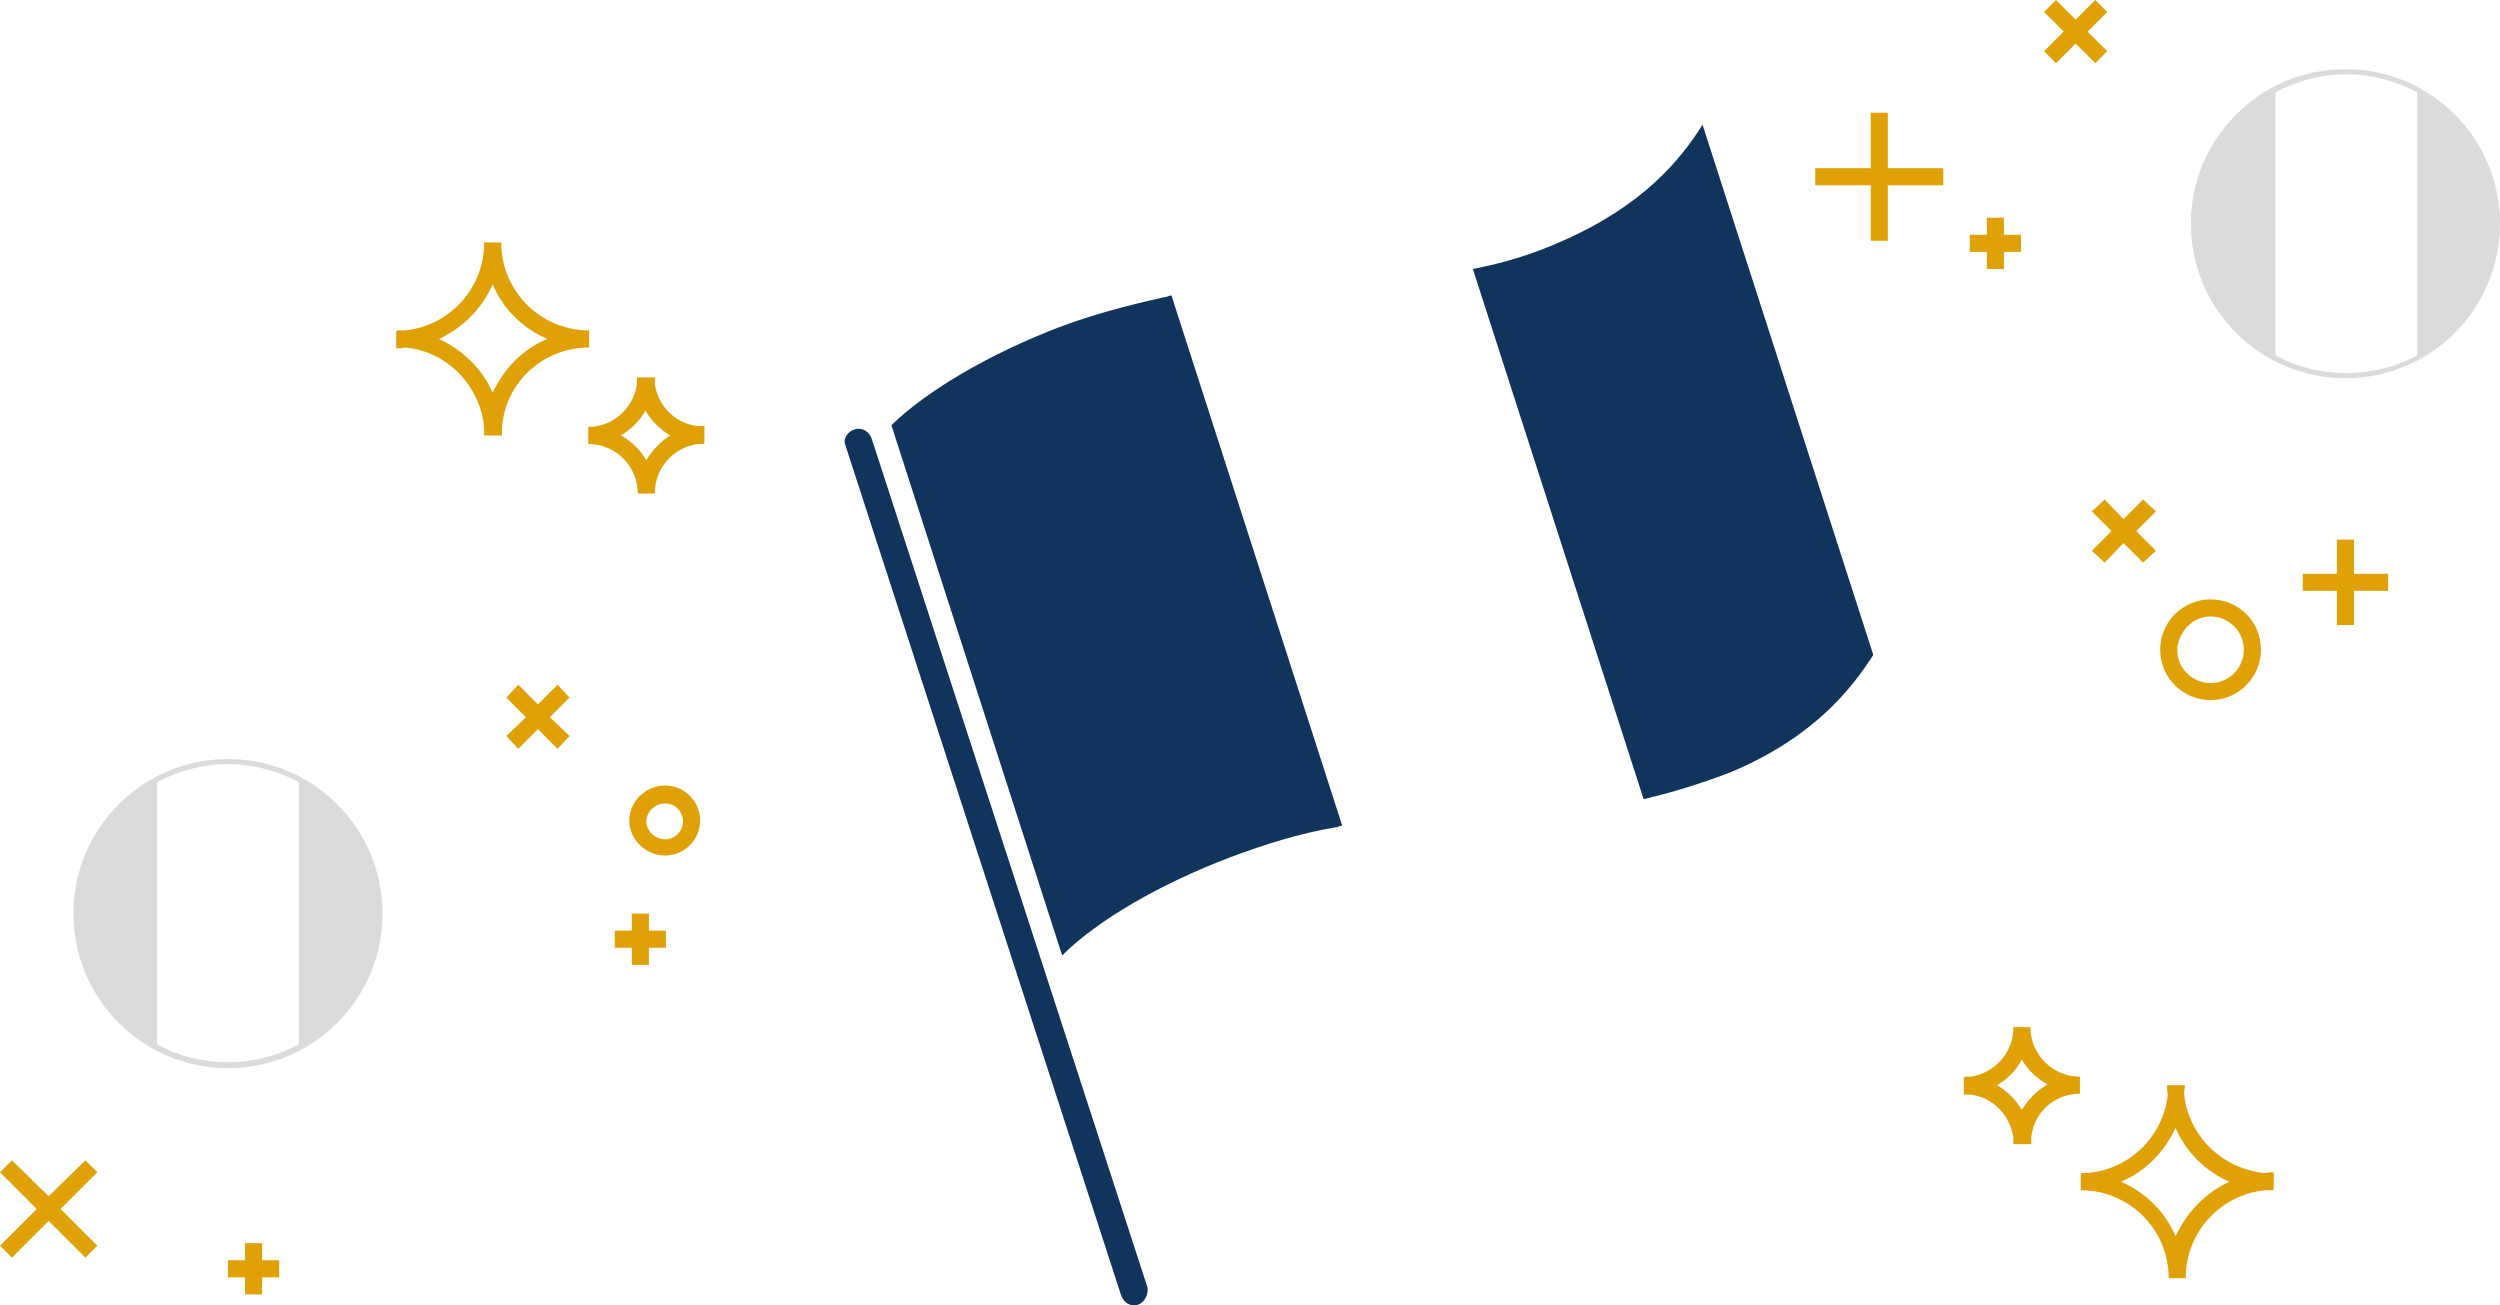 <?xml version="1.0" encoding="utf-8"?>
<!-- Generator: Adobe Illustrator 20.1.0, SVG Export Plug-In . SVG Version: 6.00 Build 0)  -->
<svg version="1.1" xmlns="http://www.w3.org/2000/svg" xmlns:xlink="http://www.w3.org/1999/xlink" x="0px" y="0px" width="292.8px"
	 height="152.9px" viewBox="0 0 292.8 152.9" style="enable-background:new 0 0 292.8 152.9;" xml:space="preserve">
<style type="text/css">
	.st0{fill:#FFFFFF;}
	.st1{clip-path:url(#SVGID_2_);}
	.st2{opacity:5.000000e-02;fill:#92979A;}
	.st3{clip-path:url(#SVGID_4_);}
	.st4{opacity:0.1;}
	.st5{fill:none;}
	.st6{fill:none;stroke:#231F20;stroke-width:0.25;}
	.st7{fill:none;stroke:#FFFFFF;stroke-width:0.25;}
	.st8{fill:#231F20;stroke:#FFFFFF;stroke-width:0.25;}
	.st9{fill:#10345C;}
	.st10{fill:#DFA106;}
	.st11{fill:none;stroke:#FFFFFF;stroke-miterlimit:10;}
	.st12{fill:#92979A;}
	.st13{fill:#AC272D;}
	.st14{fill:none;stroke:#FFFFFF;stroke-width:0.75;stroke-miterlimit:10;}
	.st15{fill:#435154;}
	.st16{fill:none;stroke:#FFFFFF;stroke-width:0.5;stroke-miterlimit:10;}
	.st17{fill:#45635C;}
	.st18{fill:none;stroke:#10345C;stroke-miterlimit:10;}
	.st19{fill:#686868;}
	.st20{opacity:0.5;}
	.st21{fill:#DBDBDB;}
	.st22{fill:none;stroke:#DFA106;stroke-width:2;stroke-miterlimit:10;}
	.st23{fill:none;stroke:#DFA106;stroke-miterlimit:10;}
	.st24{opacity:0.8;}
	.st25{fill:none;stroke:#DFA106;stroke-width:0.5;stroke-miterlimit:10;}
	.st26{fill:#EAA813;}
	.st27{fill:none;stroke:#FFFFFF;stroke-width:2;stroke-linecap:round;stroke-linejoin:round;}
	.st28{fill:none;stroke:#FFFFFF;stroke-width:0.75;stroke-linecap:round;stroke-linejoin:round;}
	.st29{fill:none;stroke:#FFFFFF;stroke-width:0.5;stroke-linecap:round;stroke-linejoin:round;}
	.st30{fill:none;stroke:#FFFFFF;stroke-linecap:round;stroke-linejoin:round;}
	.st31{fill:#D3D3D3;}
	.st32{fill:url(#SVGID_11_);}
	.st33{fill:url(#SVGID_12_);}
	.st34{fill:url(#SVGID_13_);}
	.st35{fill:url(#SVGID_14_);}
	.st36{fill:url(#SVGID_15_);}
	.st37{fill:url(#SVGID_16_);}
	.st38{fill:url(#SVGID_17_);}
	.st39{fill:url(#SVGID_18_);}
	.st40{fill:url(#SVGID_19_);}
	.st41{clip-path:url(#SVGID_21_);}
</style>
<g id="Grid">
	<g>
		<g>
			<path class="st10" d="M69,40.7v-2c-5.7,0-10.3-4.6-10.3-10.3h-2c0,0,0,0.1,0,0.1h0c0,5.3-4.1,9.7-9.3,10.2c-0.3,0-0.6,0-0.9,0
				v0.1c0,0-0.1,0-0.1,0v2c0.4,0,0.7,0,1-0.1c4.9,0.4,8.8,4.4,9.3,9.3c0,0.3,0,0.7,0,1h0.1h1.9h0.1c0-0.3,0-0.7,0-1
				C59.2,44.8,63.6,40.7,69,40.7z M51.4,39.7c2.8-1.3,5.1-3.6,6.3-6.4c1.2,2.9,3.6,5.2,6.4,6.4c-2.9,1.2-5.1,3.5-6.4,6.3
				C56.5,43.2,54.2,41,51.4,39.7z"/>
			<path class="st10" d="M76.7,45c0-0.3,0-0.5,0-0.8h-0.1h-1.9h-0.1c0,0.3,0,0.5,0,0.8c-0.4,2.8-2.8,5-5.7,5v2
				c3.2,0,5.8,2.6,5.8,5.8h2c0,0,0-0.1,0-0.1h0c0-2.9,2.2-5.3,5-5.7c0.2,0,0.5,0,0.7,0v-0.1c0,0,0.1,0,0.1,0v-2c-0.3,0-0.6,0-0.8,0
				C79.1,49.6,77.1,47.6,76.7,45z M75.7,53.9c-0.7-1.2-1.7-2.2-3-2.9c1.2-0.7,2.2-1.7,2.9-2.9c0.7,1.2,1.7,2.2,2.9,2.9
				C77.4,51.7,76.4,52.7,75.7,53.9z"/>
			<path class="st10" d="M255.8,128.1c0-0.3,0.1-0.7,0.1-1h-0.1h-1.9h-0.1c0,0.3,0,0.7,0.1,1c-0.5,5.2-4.9,9.3-10.2,9.3v2
				c5.7,0,10.3,4.6,10.3,10.3h2c0,0,0-0.1,0-0.1h0c0-5.3,4.1-9.7,9.3-10.2c0.3,0,0.6,0,0.9,0v-0.1c0,0,0.1,0,0.1,0v-2
				c-0.4,0-0.7,0-1,0.1C260.2,136.9,256.3,133,255.8,128.1z M254.8,144.8c-1.2-2.9-3.6-5.2-6.4-6.4c2.9-1.2,5.1-3.5,6.4-6.3
				c1.2,2.8,3.5,5.1,6.3,6.3C258.3,139.7,256.1,142,254.8,144.8z"/>
			<path class="st10" d="M243.6,128.1v-2c-3.2,0-5.8-2.6-5.8-5.8h-2c0,0,0,0.1,0,0.1h0c0,2.9-2.2,5.3-5,5.7c-0.2,0-0.5,0-0.7,0v0.1
				c0,0-0.1,0-0.1,0v2c0.3,0,0.6,0,0.8,0c2.6,0.3,4.6,2.4,5,5c0,0.3,0,0.5,0,0.8h0.1h1.9h0.1c0-0.3,0-0.5,0-0.8
				C238.2,130.3,240.6,128.1,243.6,128.1z M236.8,130c-0.7-1.2-1.7-2.2-2.9-2.9c1.2-0.7,2.2-1.7,2.9-3c0.7,1.2,1.7,2.2,3,2.9
				C238.5,127.8,237.5,128.8,236.8,130z"/>
			<polygon class="st10" points="279.7,67.2 275.7,67.2 275.7,63.2 273.7,63.2 273.7,67.2 269.7,67.2 269.7,69.2 273.7,69.2 
				273.7,73.2 275.7,73.2 275.7,69.2 279.7,69.2 			"/>
			<polygon class="st10" points="30.7,145.6 28.7,145.6 28.7,147.6 26.7,147.6 26.7,149.6 28.7,149.6 28.7,151.6 30.7,151.6 
				30.7,149.6 32.7,149.6 32.7,147.6 30.7,147.6 			"/>
			<polygon class="st10" points="232.7,31.5 234.7,31.5 234.7,29.5 236.7,29.5 236.7,27.5 234.7,27.5 234.7,25.5 232.7,25.5 
				232.7,27.5 230.7,27.5 230.7,29.5 232.7,29.5 			"/>
			<polygon class="st10" points="76,107 74,107 74,109 72,109 72,111 74,111 74,113 76,113 76,111 78,111 78,109 76,109 			"/>
			<polygon class="st10" points="221.1,13.2 219.1,13.2 219.1,19.7 212.6,19.7 212.6,21.7 219.1,21.7 219.1,28.2 221.1,28.2 
				221.1,21.7 227.6,21.7 227.6,19.7 221.1,19.7 			"/>
			<polygon class="st10" points="65.3,80.2 63,82.5 60.7,80.2 59.3,81.7 61.6,84 59.3,86.2 60.7,87.7 63,85.4 65.3,87.7 66.7,86.2 
				64.4,84 66.7,81.7 			"/>
			<polygon class="st10" points="240.8,7.4 243.1,5.1 245.4,7.4 246.8,6 244.5,3.7 246.8,1.4 245.4,0 243.1,2.3 240.8,0 239.4,1.4 
				241.7,3.7 239.4,6 			"/>
			<polygon class="st10" points="246.5,58.5 245,59.9 247.3,62.2 245,64.5 246.5,65.9 248.7,63.6 251,65.9 252.5,64.5 250.2,62.2 
				252.5,59.9 251,58.5 248.7,60.8 			"/>
			<polygon class="st10" points="10,135.9 5.7,140.1 1.4,135.9 0,137.3 4.3,141.6 0,145.9 1.4,147.3 5.7,143 10,147.3 11.4,145.9 
				7.1,141.6 11.4,137.3 			"/>
			<path class="st10" d="M77.9,92c-2.3,0-4.2,1.9-4.2,4.1s1.9,4.1,4.2,4.1s4.1-1.9,4.1-4.1S80.2,92,77.9,92z M77.9,98.3
				c-1.2,0-2.2-1-2.2-2.1s1-2.1,2.2-2.1s2.1,1,2.1,2.1S79.1,98.3,77.9,98.3z"/>
			<path class="st10" d="M258.9,82c3.2,0,5.9-2.6,5.9-5.9s-2.6-5.9-5.9-5.9c-3.2,0-5.9,2.6-5.9,5.9S255.7,82,258.9,82z M258.9,72.2
				c2.1,0,3.9,1.7,3.9,3.9c0,2.1-1.7,3.9-3.9,3.9c-2.1,0-3.9-1.7-3.9-3.9C255.1,74,256.8,72.2,258.9,72.2z"/>
		</g>
		<g>
			<path class="st9" d="M102.1,51.4c-0.3-0.9-1.2-1.4-2-1.1c-0.8,0.2-1.4,1.1-1.1,1.8l32.3,99.6c0.3,0.9,1.2,1.4,2,1.1
				c0.8-0.3,1.2-1.2,1.1-2L102.1,51.4z"/>
			<path class="st9" d="M136.4,34.8c-4.1,0.9-8.3,2-12.3,3.5c-8.1,3.1-15.5,7.4-19.7,11.5l20,62.1c4.1-4.1,11.5-8.4,19.7-11.5
				c4-1.5,8.1-2.8,12.3-3.5c0.3,0,0.5-0.2,0.8-0.2l-20-62.1C136.9,34.6,136.7,34.8,136.4,34.8z"/>
			<path class="st9" d="M199.4,14.6c-2.5,4-6.9,9.5-16.6,13.7c-3.1,1.4-6.6,2.5-10.3,3.2l20,62.1c3.8-0.9,7.2-2,10.3-3.2
				c9.7-4.1,14.1-9.8,16.6-13.7L199.4,14.6z"/>
		</g>
		<g>
			<path class="st21" d="M274.7,8.1c-10,0-18.1,8.1-18.1,18.1c0,4.8,1.9,9.4,5.3,12.8c3.4,3.4,8,5.3,12.8,5.3
				c4.8,0,9.4-1.9,12.8-5.3c3.4-3.4,5.3-8,5.3-12.8C292.8,16.2,284.7,8.1,274.7,8.1z M283.1,41.6c-2.5,1.4-5.4,2.1-8.3,2.1
				c-3,0-5.8-0.7-8.3-2.1V10.8c2.5-1.3,5.3-2.1,8.3-2.1c3,0,5.8,0.8,8.3,2.1V41.6z"/>
			<path class="st21" d="M26.7,88.9c-10,0-18.1,8.1-18.1,18.1c0,4.8,1.9,9.4,5.3,12.8c3.4,3.4,8,5.3,12.8,5.3
				c4.8,0,9.4-1.9,12.8-5.3c3.4-3.4,5.3-8,5.3-12.8C44.8,97,36.7,88.9,26.7,88.9z M35,122.3c-2.5,1.4-5.4,2.1-8.3,2.1
				c-3,0-5.8-0.7-8.3-2.1V91.6c2.5-1.3,5.3-2.1,8.3-2.1c3,0,5.8,0.8,8.3,2.1V122.3z"/>
		</g>
	</g>
</g>
<g id="Layer_2">
</g>
<g id="Layer_3">
</g>
<g id="Layer_4">
</g>
<g id="Layer_5">
</g>
<g id="Layer_6">
</g>
</svg>
